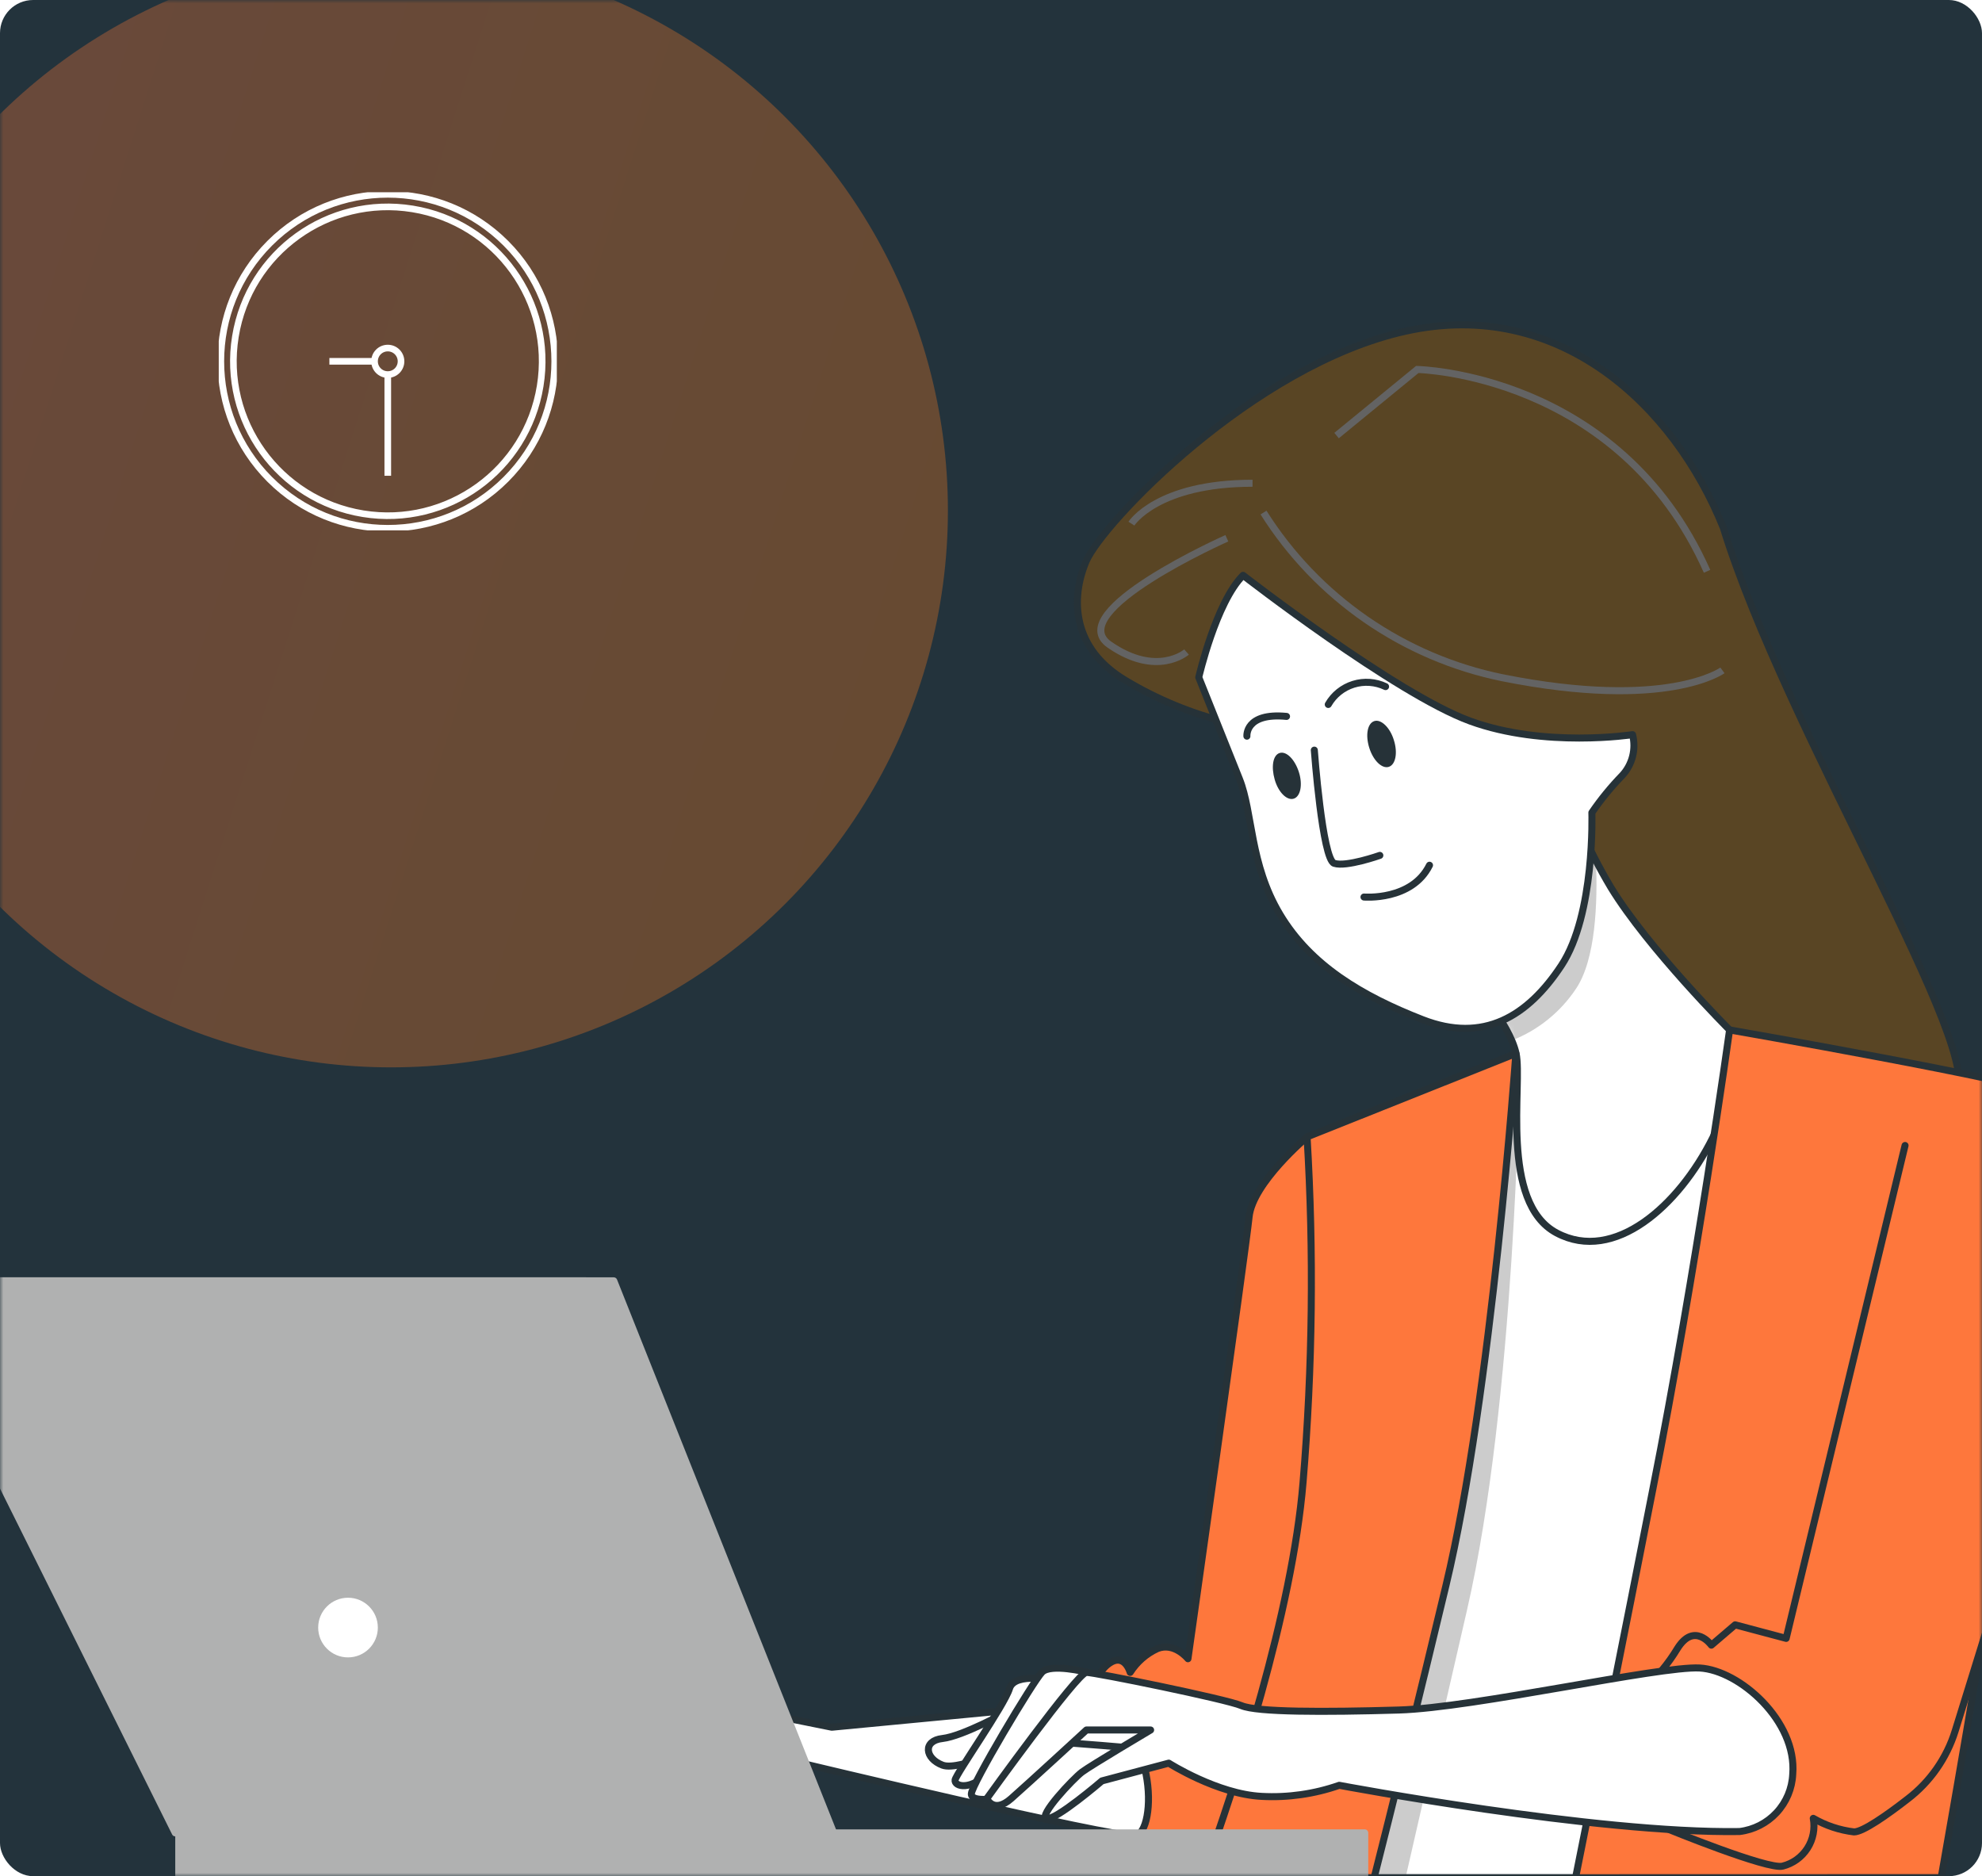 <svg width="299" height="283" viewBox="0 0 299 283" fill="none" xmlns="http://www.w3.org/2000/svg">
<rect width="299" height="283" rx="5" fill="#23333C"/>
<mask id="mask0_1340_3036" style="mask-type:alpha" maskUnits="userSpaceOnUse" x="0" y="0" width="299" height="283">
<rect width="299" height="283" rx="5" fill="#23333C"/>
</mask>
<g mask="url(#mask0_1340_3036)">
<g filter="url(#filter0_f_1340_3036)">
<circle cx="59" cy="77" r="84" fill="url(#paint0_linear_1340_3036)" fill-opacity="0.32"/>
</g>
<path d="M185.107 108.955C179.73 107.629 174.582 105.507 169.834 102.659C161.75 97.875 161.448 90.382 163.84 84.691C166.231 79 188.997 55.053 212.065 49.952C235.133 44.852 252.495 61.032 259.973 79.605C269.5 110.439 300.101 159.218 295 165.5C289.899 171.782 253 157.5 233.015 132.297C227.323 128.104 218.044 115.525 206.964 110.439C200.07 107.43 192.345 106.906 185.107 108.955Z" fill="#594524" stroke="#263238" stroke-width="1.06" stroke-linejoin="round"/>
<path d="M201.633 65.701L213.808 55.73C213.808 55.73 244.239 56.292 257.523 86.175" stroke="#636363" stroke-width="1.06" stroke-miterlimit="10"/>
<path d="M185.078 81.19C185.078 81.19 160.18 92.256 167.37 97.241C174.56 102.226 178.998 98.35 178.998 98.35" stroke="#636363" stroke-width="1.06" stroke-miterlimit="10"/>
<path d="M170.683 78.985C170.683 78.985 174.558 72.891 188.953 72.891" stroke="#636363" stroke-width="1.06" stroke-miterlimit="10"/>
<path d="M190.609 77.314C194.624 83.68 199.885 89.168 206.075 93.45C212.265 97.731 219.257 100.716 226.631 102.226C251.543 107.212 259.842 101.117 259.842 101.117" stroke="#636363" stroke-width="1.06" stroke-miterlimit="10"/>
<path d="M213.679 202.034C213.448 217.998 199.501 262.78 192.858 283.24H262.884L280.765 165.797L263.993 157.713C263.993 157.713 251.112 151.719 242.38 153.809C233.649 155.898 222.612 162.454 222.612 162.454L213.333 165.753C213.333 165.753 213.967 181.07 213.679 202.034Z" fill="white"/>
<mask id="mask1_1340_3036" style="mask-type:luminance" maskUnits="userSpaceOnUse" x="192" y="153" width="89" height="131">
<path d="M213.681 202.034C213.45 217.998 199.503 262.78 192.86 283.24H262.886L280.767 165.797L263.995 157.713C263.995 157.713 251.114 151.719 242.382 153.809C233.651 155.898 222.614 162.454 222.614 162.454L213.335 165.753C213.335 165.753 213.969 181.07 213.681 202.034Z" fill="white"/>
</mask>
<g mask="url(#mask1_1340_3036)">
<path opacity="0.2" d="M212.037 283.24C213.478 276.9 216.461 263.933 221.302 242.896C228.607 211.198 229.227 161.315 229.227 161.315C228.694 174.427 207.844 259.797 202.081 283.226L212.037 283.24Z" fill="black"/>
</g>
<path d="M213.679 202.034C213.448 217.998 199.501 262.78 192.858 283.24H262.884L280.765 165.797L263.993 157.713C263.993 157.713 251.112 151.719 242.38 153.809C233.649 155.898 222.612 162.454 222.612 162.454L213.333 165.753C213.333 165.753 213.967 181.07 213.679 202.034Z" stroke="#263238" stroke-width="1.06" stroke-linejoin="round"/>
<path d="M222.063 148.146C222.063 148.146 227.683 154.284 228.706 158.88C229.729 163.477 226.155 181.386 234.844 185.983C243.532 190.579 253.243 181.891 258.358 171.661C263.473 161.431 260.923 155.35 260.923 155.35C260.923 155.35 248.647 143.074 243.028 133.882C239.496 127.97 236.745 121.625 234.844 115.007C234.844 115.007 231.775 131.879 227.64 138.06C225.437 141.22 223.569 144.6 222.063 148.146Z" fill="white"/>
<mask id="mask2_1340_3036" style="mask-type:luminance" maskUnits="userSpaceOnUse" x="222" y="115" width="40" height="73">
<path d="M222.062 148.146C222.062 148.146 227.681 154.284 228.704 158.881C229.727 163.477 226.154 181.387 234.842 185.983C243.53 190.579 253.241 181.891 258.356 171.661C263.472 161.431 260.921 155.35 260.921 155.35C260.921 155.35 248.645 143.074 243.026 133.882C239.494 127.97 236.743 121.625 234.842 115.007C234.842 115.007 231.773 131.879 227.638 138.06C225.435 141.22 223.567 144.601 222.062 148.146Z" fill="white"/>
</mask>
<g mask="url(#mask2_1340_3036)">
<path opacity="0.2" d="M225.565 150.379L224.687 151.402C226.012 153.118 227.139 154.979 228.044 156.95C232.001 155.41 235.387 152.688 237.741 149.155C240.738 144.731 241.026 136.086 240.766 129.847C240.075 128.493 239.426 127.167 238.864 125.885C236.429 131.778 230.997 144.04 225.565 150.379Z" fill="black"/>
</g>
<path d="M222.063 148.146C222.063 148.146 227.683 154.284 228.706 158.88C229.729 163.477 226.155 181.386 234.844 185.983C243.532 190.579 253.243 181.891 258.358 171.661C263.473 161.431 260.923 155.35 260.923 155.35C260.923 155.35 248.647 143.074 243.028 133.882C239.496 127.97 236.745 121.625 234.844 115.007C234.844 115.007 231.775 131.879 227.64 138.06C225.437 141.22 223.569 144.6 222.063 148.146Z" stroke="#263238" stroke-width="1.06" stroke-linecap="round" stroke-linejoin="round"/>
<path d="M187.526 86.781C187.526 86.781 210.58 104.676 221.79 108.768C232.999 112.86 246.284 110.814 246.284 110.814C246.558 111.884 246.56 113.006 246.291 114.078C246.022 115.15 245.49 116.138 244.742 116.952C243.052 118.69 241.514 120.57 240.146 122.571C240.146 122.571 240.65 137.902 235.55 145.625C230.449 153.348 223.778 157.382 214.585 153.794C205.393 150.207 197.713 145.625 193.102 137.945C188.492 130.265 189.025 122.614 186.979 117.499L180.841 102.169C180.841 102.169 183.434 90.873 187.526 86.781Z" fill="white" stroke="#263238" stroke-width="1.06" stroke-linecap="round" stroke-linejoin="round"/>
<path d="M198.275 113.148C198.275 113.148 199.486 129.617 201.272 130.222C203.059 130.827 208.16 129.026 208.16 129.026" stroke="#263238" stroke-width="1.06" stroke-linecap="round" stroke-linejoin="round"/>
<path d="M205.769 135.308C205.769 135.308 212.973 135.913 215.653 130.51" stroke="#263238" stroke-width="1.06" stroke-linecap="round" stroke-linejoin="round"/>
<path d="M195.942 116.448C196.548 118.335 196.202 120.136 195.179 120.468C194.156 120.799 192.845 119.517 192.297 117.586C191.749 115.655 192.023 113.897 193.046 113.58C194.069 113.263 195.337 114.56 195.942 116.448Z" fill="#263238"/>
<path d="M210.278 111.649C210.884 113.551 210.538 115.338 209.515 115.669C208.492 116.001 207.166 114.733 206.561 112.788C205.956 110.843 206.302 109.099 207.325 108.768C208.348 108.436 209.716 109.762 210.278 111.649Z" fill="#263238"/>
<path d="M188.104 111.044C188.104 111.044 187.801 107.457 194.083 108.062" stroke="#263238" stroke-width="1.06" stroke-linecap="round" stroke-linejoin="round"/>
<path d="M200.379 106.261C201.214 104.804 202.569 103.717 204.173 103.217C205.776 102.717 207.509 102.842 209.024 103.566" stroke="#263238" stroke-width="1.06" stroke-linecap="round" stroke-linejoin="round"/>
<path d="M292.838 283.24C298.227 252.636 313.01 166.92 309.509 165.191C305.374 163.102 260.924 155.35 260.924 155.35C260.924 155.35 255.895 191.559 249.31 224.799C244.988 246.873 240.305 270.114 237.683 283.254L292.838 283.24Z" fill="#FE773C" stroke="#263238" stroke-width="1.06" stroke-linejoin="round"/>
<path d="M197.21 171.488C197.21 171.488 188.954 178.433 188.435 183.562C187.916 188.692 179.213 250.201 179.213 250.201C179.213 250.201 177.167 247.651 174.603 248.674C172.917 249.45 171.491 250.696 170.496 252.262C170.496 252.262 169.574 248.905 166.909 251.239C164.243 253.573 162.298 262.506 162.298 262.506C162.298 262.506 166.39 275.849 169.502 277.895C172.614 279.941 177.196 276.872 177.196 276.872C177.196 276.872 176.678 278.918 182.311 278.918C187.945 278.918 188.982 270.2 191.028 266.613C193.074 263.025 199.241 224.569 202.31 203.547C205.379 182.525 197.21 171.488 197.21 171.488Z" fill="#FE773C" stroke="#263238" stroke-width="1.06" stroke-linecap="round" stroke-linejoin="round"/>
<path d="M181.36 283.24H207.296C209.86 273.154 213.938 256.7 218.131 239.165C225.032 210.42 228.678 158.909 228.678 158.909L197.181 171.488C198.218 188.847 198.015 206.258 196.576 223.589C194.948 243.242 186.475 269.048 181.36 283.24Z" fill="#FE773C" stroke="#263238" stroke-width="1.06" stroke-linejoin="round"/>
<path d="M287.392 172.785L269.454 247.132L261.76 245.086L258.172 248.155C258.172 248.155 255.607 244.568 253.043 248.674C251.655 250.973 249.925 253.048 247.913 254.826L251.501 275.848C251.501 275.848 266.731 282.087 268.935 281.482C270.475 281.092 271.808 280.13 272.665 278.792C273.521 277.454 273.836 275.84 273.546 274.278C275.437 275.37 277.53 276.066 279.698 276.324C281.038 276.324 284.64 273.802 287.753 271.382C291.167 268.781 293.685 265.18 294.957 261.08C300.36 243.646 315.777 193.85 318.227 187.121C324.379 170.191 308.486 164.067 306.44 164.067" fill="#FE773C"/>
<path d="M287.392 172.785L269.454 247.132L261.76 245.086L258.172 248.155C258.172 248.155 255.607 244.568 253.043 248.674C251.655 250.973 249.925 253.048 247.913 254.826L251.501 275.848C251.501 275.848 266.731 282.087 268.935 281.482C270.475 281.092 271.808 280.13 272.665 278.792C273.521 277.454 273.836 275.84 273.546 274.278C275.437 275.37 277.53 276.066 279.698 276.324C281.038 276.324 284.64 273.802 287.753 271.382C291.167 268.781 293.685 265.18 294.957 261.08C300.36 243.646 315.777 193.85 318.227 187.121C324.379 170.191 308.486 164.067 306.44 164.067" stroke="#263238" stroke-width="1.06" stroke-linecap="round" stroke-linejoin="round"/>
<path d="M80.4 260.532C80.4 260.532 69.046 265.863 70.04 266.872C71.034 267.881 78.685 264.207 80.4 263.861C82.115 263.515 84.074 259.898 80.4 260.532Z" fill="white" stroke="#263238" stroke-width="1.06" stroke-linecap="round" stroke-linejoin="round"/>
<path d="M84.737 256.901C84.737 256.901 81.062 256.224 80.414 257.896C79.766 259.567 76.74 268.587 77.071 270.589C77.403 272.592 80.414 268.587 81.754 266.584C83.094 264.581 84.737 256.901 84.737 256.901Z" fill="white" stroke="#263238" stroke-width="1.06" stroke-linecap="round" stroke-linejoin="round"/>
<path d="M91.755 256.901C91.755 256.901 85.747 255.23 84.738 256.901C83.729 258.573 78.398 270.258 78.398 270.258C78.398 270.258 77.736 271.598 80.732 270.258C83.729 268.918 91.755 256.901 91.755 256.901Z" fill="white" stroke="#263238" stroke-width="1.06" stroke-linecap="round" stroke-linejoin="round"/>
<path d="M163.565 256.901L125.484 260.532C125.484 260.532 99.102 255.187 96.105 254.855C93.108 254.524 90.082 256.858 88.757 258.861C87.431 260.864 79.06 271.555 79.06 271.555L81.062 272.217L92.762 262.866C92.762 262.866 99.102 262.535 101.105 262.535C103.107 262.535 95.428 266.858 93.093 267.203C90.759 267.549 88.079 267.881 88.411 269.206C88.742 270.532 94.765 270.877 96.105 270.877C97.445 270.877 106.781 267.535 106.781 267.535C108.568 267.558 110.352 267.673 112.127 267.881C115.138 268.212 120.484 265.863 120.484 265.863C120.484 265.863 167.902 277.232 171.245 276.886C174.588 276.54 174.833 259.091 163.565 256.901Z" fill="white" stroke="#263238" stroke-width="1.06" stroke-linecap="round" stroke-linejoin="round"/>
<path d="M151.879 258.227C151.879 258.227 145.194 261.901 142.183 262.233C139.171 262.564 139.517 265.244 142.183 266.252C144.848 267.261 154.214 262.578 156.216 262.578C158.219 262.578 173.91 263.904 177.253 264.25C180.596 264.595 182.598 261.238 174.256 258.573C165.913 255.907 151.879 258.227 151.879 258.227Z" fill="white" stroke="#263238" stroke-width="1.06" stroke-linecap="round" stroke-linejoin="round"/>
<path d="M159.285 253.544C159.285 253.544 153.09 252.103 152.297 254.682C151.505 257.262 144.257 267.506 144.084 268.486C143.911 269.466 146.491 270.272 149.43 267.045C152.369 263.817 159.285 253.544 159.285 253.544Z" fill="white" stroke="#263238" stroke-width="1.06" stroke-linecap="round" stroke-linejoin="round"/>
<path d="M163.897 252.219C163.897 252.219 158.552 250.879 157.212 252.219C155.872 253.559 146.535 269.249 146.535 270.589C146.535 271.929 150.209 271.252 150.209 271.252L160.886 256.556L164.229 253.559L163.897 252.219Z" fill="white" stroke="#263238" stroke-width="1.06" stroke-linecap="round" stroke-linejoin="round"/>
<path d="M262.422 276.266C264.566 276.006 266.548 274.995 268.018 273.413C269.487 271.83 270.348 269.778 270.448 267.621C271.111 259.61 262.422 251.93 256.414 251.599C250.406 251.268 222.352 257.607 210.999 257.939C199.645 258.27 189.616 258.27 187.282 257.276C184.948 256.282 165.237 252.262 163.897 252.262C162.557 252.262 148.869 271.295 148.869 271.295C148.869 271.295 149.878 273.644 152.543 271.295C155.209 268.947 163.897 260.95 163.897 260.95H173.58C173.58 260.95 164.56 266.296 163.234 267.29C161.909 268.284 156.549 273.975 157.889 274.307C159.229 274.638 166.231 268.63 166.231 268.63L176.317 265.95C176.317 265.95 183.666 270.633 190.337 270.964C194.308 271.174 198.283 270.606 202.036 269.293C202.036 269.293 240.723 276.598 262.422 276.266Z" fill="white" stroke="#263238" stroke-width="1.06" stroke-linecap="round" stroke-linejoin="round"/>
<path d="M205.881 276.468H26.438V283.053H205.881V276.468Z" fill="#B0B1B1"/>
<path d="M205.881 276.468H121.577V283.053H205.881V276.468Z" fill="#B0B1B1" stroke="#B0B1B1" stroke-width="1.06" stroke-linejoin="round"/>
<path d="M125.759 276.468L92.59 193.201H-10.819L30.619 276.468H125.759Z" fill="#B0B1B1" stroke="#B0B1B1" stroke-width="1.06" stroke-linejoin="round"/>
<path d="M121.578 276.468L88.41 193.201H-15L26.439 276.468H121.578Z" fill="#B0B1B1" stroke="#B0B1B1" stroke-width="1.06" stroke-linejoin="round"/>
<circle cx="52.5" cy="245.5" r="4.5" fill="white"/>
</g>
<g clip-path="url(#clip0_1340_3036)">
<path d="M76.309 72.308C86.144 62.472 86.144 46.526 76.309 36.69C66.473 26.854 50.526 26.854 40.691 36.69C30.855 46.526 30.855 62.472 40.691 72.308C50.526 82.144 66.473 82.144 76.309 72.308Z" stroke="white" stroke-miterlimit="10"/>
<path d="M81.489 58.229C83.549 45.533 74.927 33.571 62.231 31.51C49.535 29.45 37.573 38.072 35.512 50.767C33.452 63.464 42.073 75.426 54.769 77.487C67.466 79.547 79.428 70.925 81.489 58.229Z" stroke="white" stroke-miterlimit="10"/>
<path d="M60.498 54.5C60.498 55.606 59.605 56.498 58.5 56.498C57.394 56.498 56.502 55.606 56.502 54.5C56.502 53.394 57.394 52.502 58.5 52.502C59.605 52.502 60.498 53.394 60.498 54.5Z" stroke="white" stroke-miterlimit="10"/>
<path d="M56.502 54.5H49.691" stroke="white" stroke-miterlimit="10"/>
<path d="M58.5 56.498V71.764" stroke="white" stroke-miterlimit="10"/>
</g>
<defs>
<filter id="filter0_f_1340_3036" x="-219" y="-201" width="556" height="556" filterUnits="userSpaceOnUse" color-interpolation-filters="sRGB">
<feFlood flood-opacity="0" result="BackgroundImageFix"/>
<feBlend mode="normal" in="SourceGraphic" in2="BackgroundImageFix" result="shape"/>
<feGaussianBlur stdDeviation="97" result="effect1_foregroundBlur_1340_3036"/>
</filter>
<linearGradient id="paint0_linear_1340_3036" x1="-29.095" y1="-11.573" x2="192.519" y2="59.189" gradientUnits="userSpaceOnUse">
<stop stop-color="#FE773C"/>
<stop offset="1" stop-color="#F47A16"/>
</linearGradient>
<clipPath id="clip0_1340_3036">
<rect width="51" height="51" fill="white" transform="translate(33 29)"/>
</clipPath>
</defs>
</svg>
